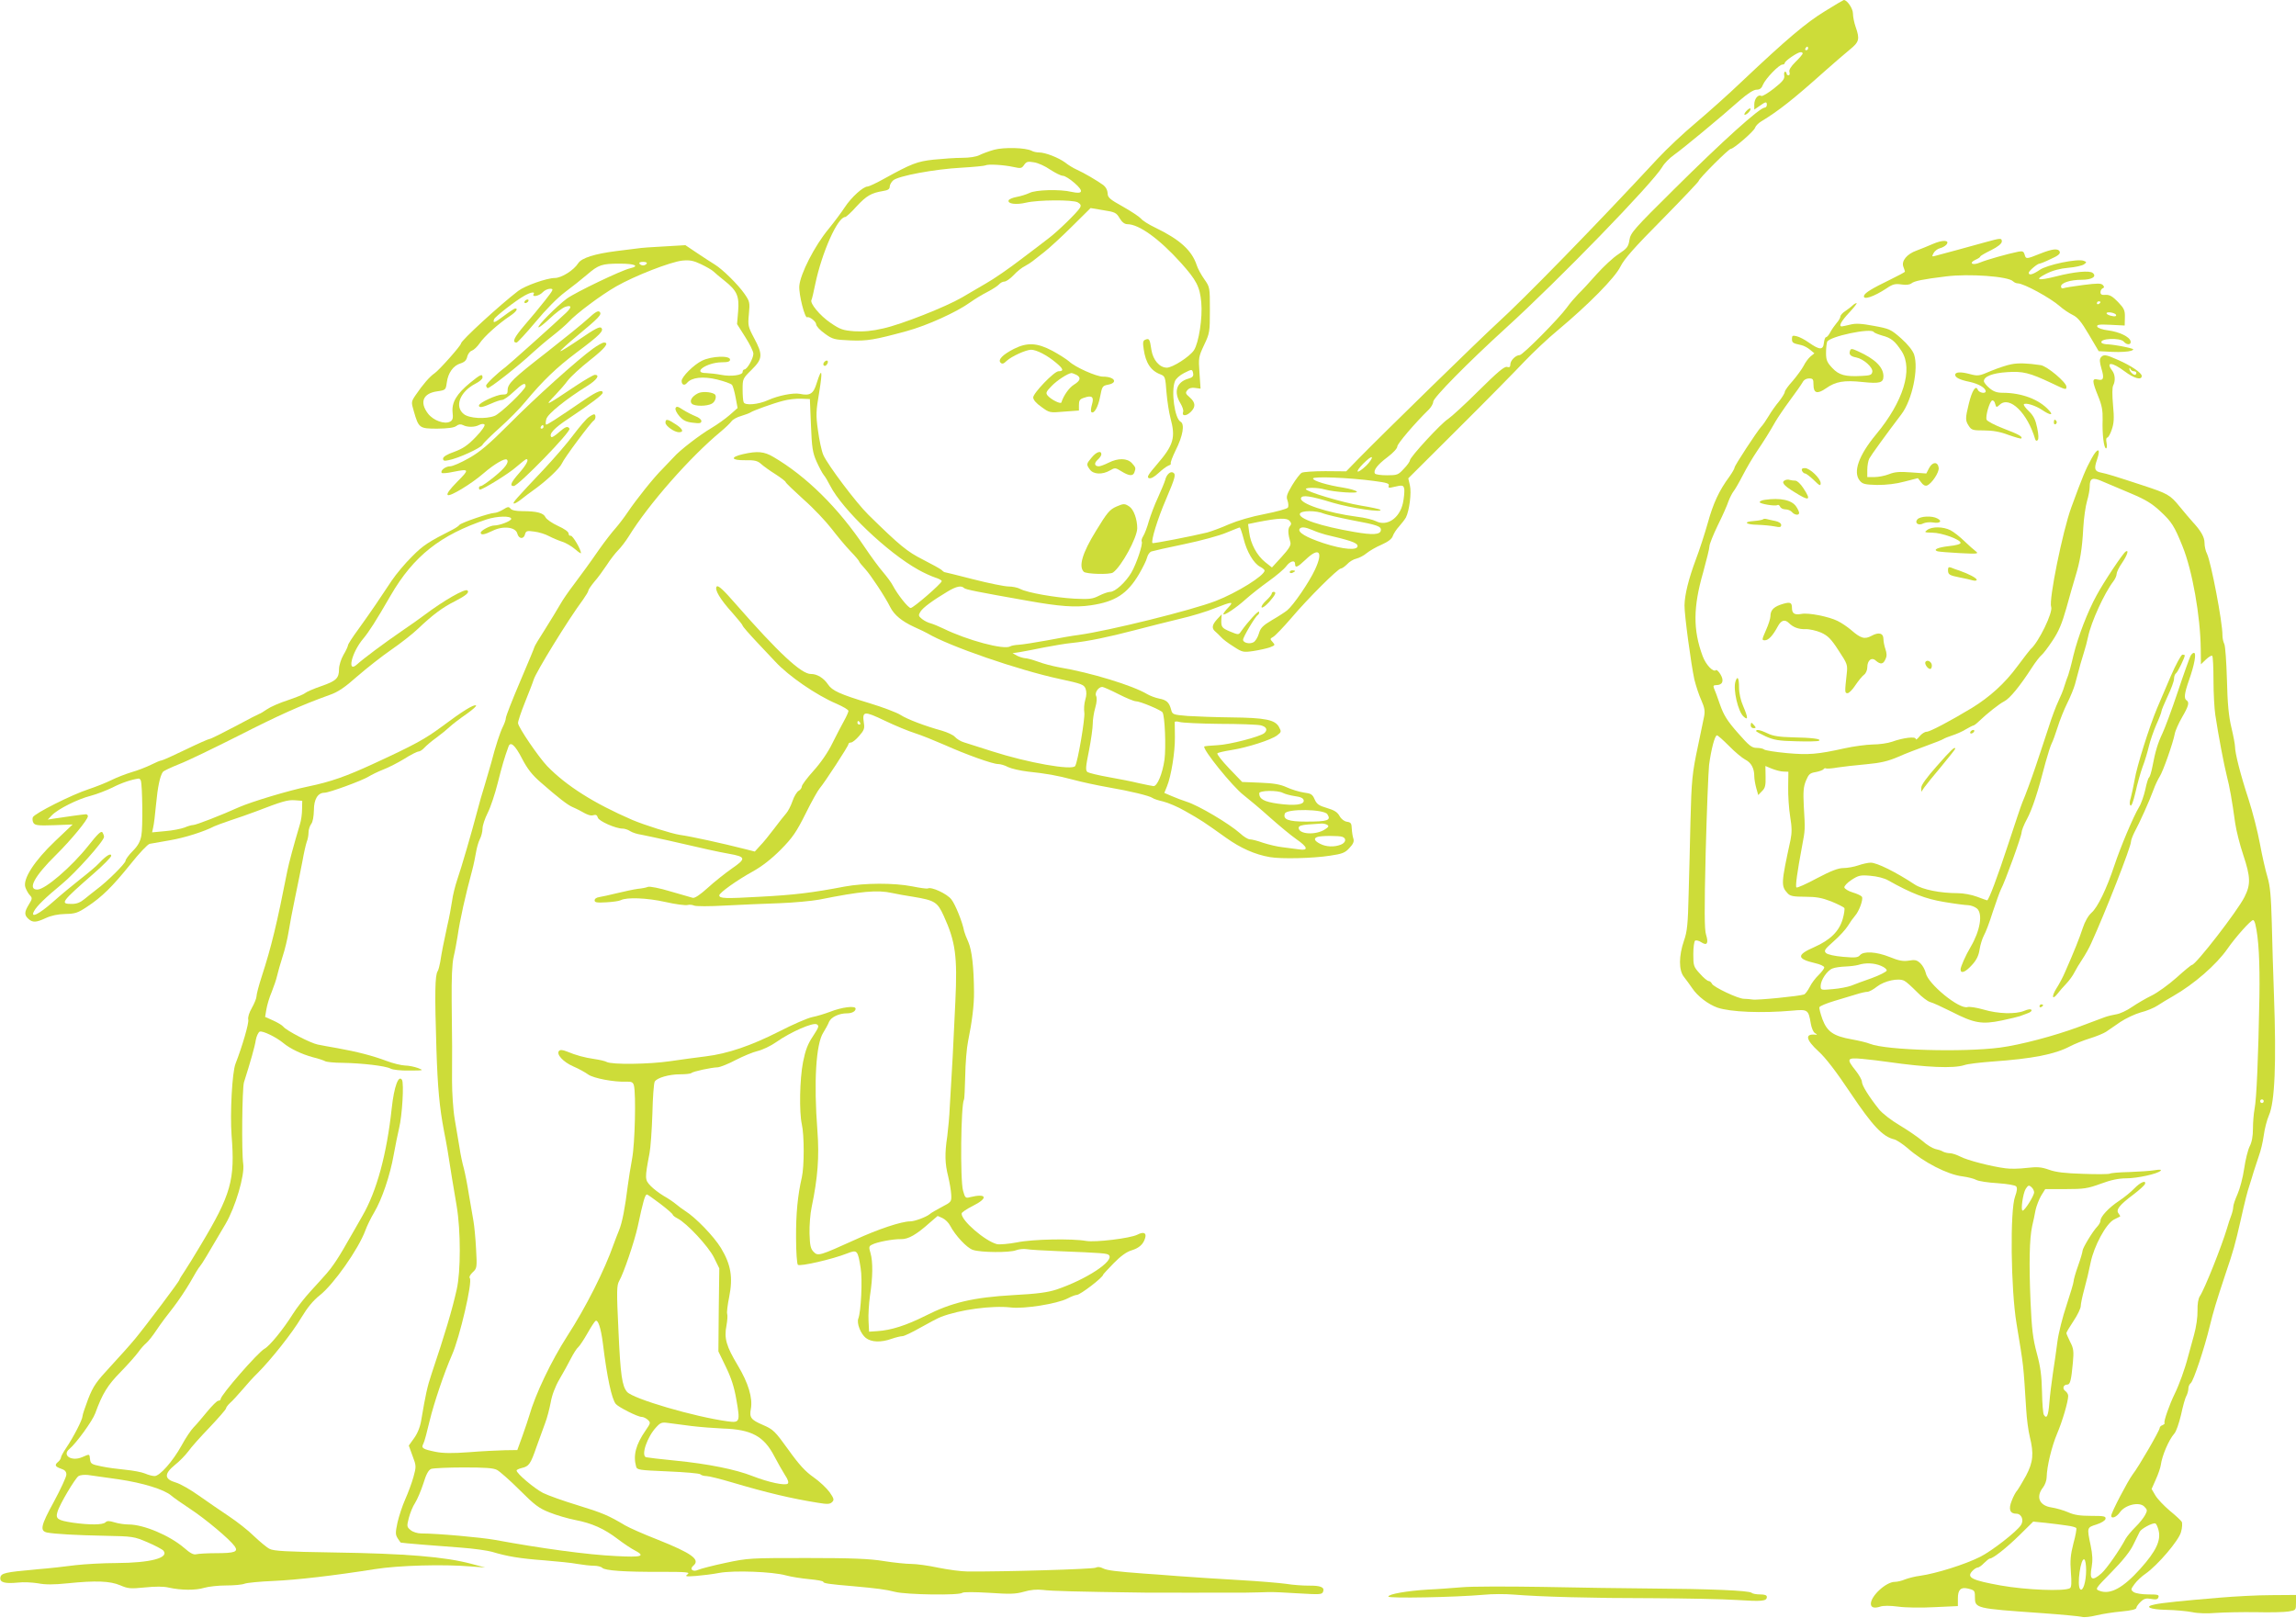 <?xml version="1.0" standalone="no"?>
<!DOCTYPE svg PUBLIC "-//W3C//DTD SVG 20010904//EN"
 "http://www.w3.org/TR/2001/REC-SVG-20010904/DTD/svg10.dtd">
<svg version="1.0" xmlns="http://www.w3.org/2000/svg"
 width="1280pt" height="902pt" viewBox="0 0 1280 902"
 preserveAspectRatio="xMidYMid meet">
<g transform="translate(0,902) scale(0.1,-0.1)"
fill="#cddc39" stroke="none">
<path d="M10173 8957 c-103 -63 -208 -151 -463 -392 -74 -71 -189 -173 -255
-229 -67 -56 -163 -146 -214 -201 -346 -373 -747 -784 -896 -919 -97 -89 -630
-609 -770 -752 l-70 -72 -116 1 c-63 0 -123 -4 -132 -9 -9 -5 -33 -36 -53 -69
-30 -51 -35 -64 -26 -86 5 -15 6 -33 2 -39 -4 -7 -63 -23 -129 -36 -74 -14
-152 -37 -199 -57 -42 -19 -97 -39 -122 -46 -81 -20 -302 -63 -305 -59 -10 10
29 137 75 243 52 123 57 140 40 150 -15 9 -37 -11 -44 -41 -4 -14 -22 -57 -40
-97 -19 -40 -41 -99 -51 -132 -9 -33 -23 -70 -31 -83 -8 -12 -12 -27 -9 -31 8
-14 -29 -124 -58 -174 -32 -54 -90 -107 -118 -107 -11 0 -39 -10 -61 -21 -37
-19 -54 -21 -138 -17 -107 6 -262 33 -302 54 -14 8 -44 14 -66 14 -21 0 -110
18 -196 40 -86 22 -158 40 -161 40 -2 0 -10 6 -17 13 -7 6 -54 32 -103 57 -87
44 -128 77 -304 250 -69 68 -226 277 -251 333 -10 23 -23 85 -30 138 -12 85
-11 107 7 212 20 122 15 143 -14 51 -18 -60 -37 -72 -94 -60 -36 7 -119 -9
-177 -35 -55 -25 -129 -31 -136 -12 -4 8 -6 41 -6 73 0 57 1 60 50 108 62 61
64 84 14 177 -34 64 -35 71 -29 134 6 64 5 70 -24 112 -35 51 -122 137 -166
164 -16 10 -60 38 -97 63 l-67 45 -118 -7 c-65 -3 -131 -8 -148 -11 -16 -2
-70 -9 -120 -15 -118 -15 -192 -38 -211 -67 -25 -40 -94 -83 -131 -83 -44 0
-166 -43 -204 -72 -102 -78 -319 -277 -319 -293 0 -12 -122 -149 -147 -166
-27 -18 -66 -63 -106 -122 -25 -37 -25 -39 -10 -90 27 -94 31 -97 131 -97 59
1 93 5 106 15 13 10 24 11 37 5 24 -13 66 -13 91 1 12 6 24 7 29 2 5 -5 -14
-34 -48 -69 -45 -47 -72 -65 -120 -83 -41 -14 -63 -28 -63 -38 0 -12 7 -14 30
-9 55 10 180 68 190 86 5 10 49 53 96 95 48 43 112 107 142 144 99 119 175
192 287 276 130 97 153 121 137 137 -9 9 -38 -7 -117 -61 -59 -40 -108 -71
-111 -69 -2 3 40 41 94 86 122 101 139 119 125 133 -9 9 -26 -2 -65 -38 -29
-27 -133 -111 -230 -187 -188 -146 -218 -175 -218 -212 0 -20 -5 -24 -29 -24
-32 0 -131 -46 -131 -61 0 -14 20 -11 69 11 24 11 51 20 60 20 9 0 38 20 64
45 49 46 67 55 67 32 0 -19 -141 -154 -173 -166 -50 -19 -141 -14 -171 10 -54
42 -22 125 65 170 22 11 39 26 39 34 0 23 -11 18 -70 -30 -74 -61 -102 -108
-97 -163 4 -34 1 -45 -14 -53 -31 -16 -93 6 -123 45 -48 63 -28 113 51 124 48
7 48 8 54 50 7 53 36 94 77 106 22 7 33 18 37 38 4 15 15 30 26 33 11 4 30 22
43 41 25 38 107 111 169 152 34 23 48 42 29 42 -4 0 -32 -18 -61 -40 -54 -41
-66 -45 -56 -19 7 15 121 104 170 131 34 19 59 23 50 8 -12 -19 32 -10 50 10
10 11 29 20 42 20 21 0 19 -5 -29 -66 -29 -37 -81 -100 -116 -140 -57 -67 -69
-94 -42 -94 5 0 52 51 105 114 57 69 123 136 166 168 39 29 93 72 121 96 65
56 83 62 184 62 83 0 112 -13 57 -26 -47 -10 -305 -134 -353 -169 -55 -41
-166 -152 -158 -160 3 -3 31 19 63 49 31 30 70 59 86 65 36 12 38 -1 6 -32
-74 -70 -315 -285 -339 -304 -46 -34 -108 -93 -108 -103 0 -5 4 -11 8 -14 9
-5 178 128 252 198 25 23 74 65 110 93 36 28 76 63 90 78 43 47 181 150 265
198 103 59 303 137 369 144 41 4 62 0 104 -20 29 -14 61 -32 70 -41 9 -9 37
-32 62 -52 69 -55 82 -85 75 -170 l-6 -71 45 -71 c25 -39 46 -81 46 -94 0 -27
-35 -88 -50 -88 -5 0 -10 -6 -10 -14 0 -18 -64 -27 -120 -16 -25 5 -62 9 -83
10 -81 0 2 59 86 60 35 0 47 4 47 15 0 24 -103 20 -156 -6 -46 -22 -114 -90
-114 -113 0 -22 16 -28 30 -11 26 31 89 38 168 19 40 -10 77 -23 83 -30 5 -6
14 -38 20 -70 l11 -59 -43 -38 c-24 -21 -70 -54 -102 -73 -65 -38 -178 -125
-211 -163 -12 -13 -40 -42 -62 -65 -49 -48 -146 -170 -194 -241 -18 -27 -49
-68 -69 -91 -20 -22 -60 -74 -89 -115 -28 -41 -62 -88 -75 -106 -12 -17 -44
-60 -70 -95 -27 -35 -60 -83 -74 -108 -14 -25 -52 -87 -84 -138 -33 -51 -59
-95 -59 -98 0 -3 -36 -90 -80 -193 -44 -103 -80 -195 -80 -205 0 -9 -8 -31
-17 -49 -15 -30 -40 -105 -65 -202 -6 -22 -22 -76 -35 -120 -14 -44 -33 -111
-43 -150 -29 -111 -88 -314 -111 -380 -11 -33 -25 -87 -29 -120 -5 -33 -16
-94 -26 -135 -20 -91 -32 -152 -40 -205 -4 -22 -10 -44 -14 -50 -15 -22 -17
-122 -7 -435 7 -216 17 -323 42 -455 15 -75 24 -128 45 -265 5 -30 17 -100 26
-155 23 -137 23 -366 0 -465 -25 -113 -66 -250 -140 -470 -24 -71 -34 -119
-57 -255 -6 -39 -20 -75 -40 -103 l-30 -42 21 -58 c21 -55 21 -59 5 -117 -9
-33 -30 -89 -46 -125 -16 -36 -35 -94 -43 -129 -12 -57 -12 -67 1 -88 8 -13
16 -23 17 -24 2 -2 208 -19 336 -28 69 -5 148 -16 175 -24 83 -25 154 -37 290
-47 72 -6 154 -14 184 -20 30 -5 71 -10 91 -10 20 0 41 -5 48 -12 15 -15 123
-23 325 -22 147 0 166 -2 150 -14 -16 -12 -10 -13 47 -9 36 3 94 10 130 17 80
15 298 7 372 -14 29 -8 88 -17 130 -21 43 -4 78 -10 78 -15 0 -8 33 -13 165
-24 132 -12 182 -18 236 -32 64 -16 359 -20 374 -5 6 5 66 5 149 0 117 -8 148
-7 194 6 37 11 71 14 107 10 44 -6 191 -10 570 -15 35 -1 431 0 560 0 50 1
106 2 125 3 19 1 95 -2 167 -7 121 -7 133 -7 139 9 10 25 -13 35 -81 34 -33 0
-89 4 -125 10 -36 5 -153 15 -260 21 -107 6 -260 16 -340 22 -80 6 -165 13
-190 14 -159 12 -208 18 -230 29 -17 9 -31 10 -42 4 -15 -8 -514 -23 -715 -21
-34 0 -107 10 -162 21 -55 12 -123 21 -150 21 -28 0 -97 7 -154 16 -78 13
-179 17 -427 17 -318 0 -328 0 -455 -27 -71 -15 -140 -33 -153 -39 -29 -14
-50 4 -27 23 41 34 -7 69 -200 146 -77 30 -158 66 -180 79 -92 55 -127 70
-264 112 -79 24 -166 55 -194 69 -48 25 -147 108 -147 125 0 4 13 10 29 14 40
9 49 22 82 118 16 45 38 105 48 132 11 28 24 79 31 115 7 41 25 89 49 130 21
36 50 88 64 116 14 27 32 56 41 63 8 7 31 42 51 77 19 34 40 66 45 69 14 9 30
-39 41 -125 23 -189 49 -310 72 -338 15 -18 122 -72 143 -72 10 0 25 -7 35
-16 17 -16 17 -18 -12 -60 -54 -78 -70 -138 -53 -200 5 -20 14 -21 177 -28 95
-4 176 -11 181 -16 6 -6 21 -10 34 -10 13 0 78 -16 145 -36 192 -57 332 -90
477 -113 53 -9 67 -8 79 4 12 12 11 19 -14 55 -16 22 -56 60 -89 83 -46 32
-81 70 -141 154 -75 104 -84 113 -142 138 -67 29 -76 41 -67 90 11 60 -14 144
-73 242 -64 107 -77 151 -63 222 5 28 7 57 4 65 -3 8 2 50 11 94 22 110 10
181 -46 274 -39 64 -141 170 -199 206 -14 9 -36 25 -50 37 -14 12 -45 33 -70
47 -25 15 -58 40 -74 57 -31 33 -32 39 -5 181 6 30 13 129 16 220 2 91 8 171
13 179 11 21 79 41 141 41 31 0 59 3 63 7 9 9 111 31 147 32 14 1 60 19 101
41 41 21 96 44 122 50 26 6 73 28 104 50 81 57 204 110 225 99 15 -9 12 -16
-21 -67 -29 -43 -42 -78 -55 -143 -19 -96 -22 -279 -7 -347 14 -61 14 -237 0
-297 -23 -100 -33 -203 -32 -339 0 -76 5 -143 10 -148 11 -11 193 31 274 63
57 22 60 20 76 -81 11 -64 2 -244 -13 -282 -10 -26 13 -85 42 -108 31 -24 84
-26 143 -5 23 8 51 15 61 15 10 0 55 22 101 48 46 26 97 53 113 59 105 41 286
65 390 53 73 -9 257 20 316 50 21 11 44 20 52 20 19 0 147 98 147 113 0 2 26
30 58 63 39 40 72 64 99 72 43 13 67 34 77 69 9 29 -8 37 -43 19 -38 -20 -234
-44 -286 -35 -79 14 -298 10 -385 -8 -47 -9 -97 -13 -112 -10 -66 17 -200 132
-197 171 0 6 28 25 62 42 88 44 79 72 -15 49 -25 -7 -28 -4 -39 36 -17 60 -12
479 5 508 3 4 5 63 7 131 1 69 8 157 16 195 22 107 34 203 33 275 -1 140 -12
231 -31 276 -11 24 -22 53 -24 62 -9 50 -49 149 -71 177 -23 31 -113 73 -132
61 -4 -2 -43 3 -87 12 -102 20 -266 19 -375 -1 -183 -35 -283 -47 -474 -57
-194 -11 -226 -10 -226 8 0 14 98 84 185 132 54 30 105 70 157 122 66 67 87
97 139 201 33 67 69 131 79 142 26 30 160 235 160 246 0 5 6 9 14 9 8 0 28 16
46 37 27 31 31 41 26 72 -10 67 1 68 116 13 58 -28 134 -59 169 -70 35 -11
109 -41 164 -65 123 -55 269 -107 299 -107 13 0 38 -7 56 -17 19 -9 68 -20
109 -25 104 -11 162 -21 256 -46 44 -12 132 -31 195 -42 122 -21 228 -47 245
-59 6 -5 33 -14 60 -20 28 -7 82 -30 120 -52 97 -55 102 -59 230 -150 81 -58
162 -94 245 -108 62 -11 239 -7 335 8 68 10 84 16 108 43 21 22 27 36 22 52
-4 11 -8 37 -9 56 -1 29 -5 35 -26 38 -15 2 -32 14 -42 32 -12 22 -30 33 -71
45 -44 13 -56 21 -68 48 -12 28 -20 33 -60 38 -26 4 -69 17 -95 29 -37 17 -73
23 -149 26 l-100 4 -73 76 c-40 42 -70 80 -65 84 4 4 40 12 78 18 89 14 223
57 255 82 24 18 24 21 10 47 -22 40 -77 51 -265 53 -88 1 -198 5 -244 8 -82 7
-85 8 -92 35 -11 41 -25 54 -67 62 -20 4 -50 15 -67 25 -80 48 -315 120 -489
149 -38 7 -92 21 -120 32 -28 10 -60 19 -71 19 -11 1 -31 7 -45 14 l-25 14 40
6 c22 4 83 15 135 26 52 10 122 22 155 25 90 9 205 33 350 71 72 19 184 47
250 63 66 15 155 42 198 60 97 38 108 39 74 3 -15 -15 -27 -32 -27 -36 0 -13
72 35 125 83 28 25 85 70 127 100 42 30 86 67 98 83 22 30 50 38 50 13 0 -24
14 -18 59 25 75 72 99 45 52 -56 -33 -71 -120 -198 -155 -227 -11 -9 -49 -34
-84 -54 -52 -31 -65 -44 -74 -76 -6 -21 -20 -43 -30 -48 -22 -12 -58 -3 -58
14 0 15 68 130 82 138 6 4 9 12 7 18 -3 9 -62 -55 -102 -112 -12 -17 -14 -17
-60 2 -47 20 -50 25 -48 71 l2 25 -26 -28 c-29 -32 -31 -51 -9 -69 8 -7 23
-21 32 -31 9 -11 40 -34 69 -52 49 -32 54 -33 110 -25 32 5 73 14 91 20 31 12
32 13 17 30 -16 17 -15 19 3 29 11 6 56 53 100 104 93 110 261 277 277 277 6
0 22 11 35 24 12 14 36 28 51 31 16 4 42 17 57 30 16 13 53 35 84 48 38 17 58
33 63 49 4 12 20 37 35 53 15 17 32 39 38 50 19 38 32 138 22 179 l-9 39 282
281 c155 154 320 322 367 372 47 49 130 128 185 173 171 143 319 293 349 355
21 42 76 105 232 262 112 114 204 211 204 215 0 12 167 179 179 179 16 0 129
98 135 117 3 10 18 26 33 35 99 60 179 123 358 283 50 44 111 97 138 119 52
42 56 58 32 126 -8 23 -15 57 -15 75 0 27 -32 75 -51 75 -2 0 -50 -28 -106
-63z m-93 -207 c0 -5 -5 -10 -11 -10 -5 0 -7 5 -4 10 3 6 8 10 11 10 2 0 4 -4
4 -10z m-30 -28 c0 -4 -18 -26 -40 -47 -27 -27 -38 -45 -34 -57 3 -10 1 -18
-5 -18 -6 0 -11 5 -11 10 0 6 -4 10 -9 10 -4 0 -6 -10 -4 -22 3 -18 -9 -33
-57 -71 -33 -26 -65 -45 -71 -42 -17 11 -39 -16 -39 -47 l0 -29 29 20 c35 25
41 26 41 6 0 -8 -6 -15 -12 -15 -28 0 -234 -186 -505 -455 -224 -222 -243
-243 -249 -283 -6 -38 -13 -47 -61 -79 -30 -19 -84 -70 -121 -111 -37 -42 -83
-92 -103 -111 -19 -20 -49 -54 -64 -76 -45 -62 -246 -265 -263 -265 -22 0 -52
-30 -52 -52 0 -14 -5 -18 -18 -14 -14 5 -53 -28 -157 -131 -76 -76 -154 -147
-172 -159 -38 -23 -213 -213 -213 -231 0 -6 -15 -28 -34 -47 -31 -34 -37 -36
-94 -36 -33 0 -64 4 -67 10 -10 17 14 49 70 91 32 24 55 49 55 60 0 15 98 130
177 207 12 13 23 31 23 42 0 22 192 217 405 411 294 267 816 805 872 898 11
20 41 50 65 67 46 32 260 209 369 306 43 37 75 58 92 58 18 0 28 8 36 29 15
34 89 111 108 111 7 0 13 4 13 9 0 11 71 60 88 60 6 1 12 -3 12 -7z m-6445
-1172 c-3 -5 -12 -10 -20 -10 -8 0 -17 5 -20 10 -4 6 5 10 20 10 15 0 24 -4
20 -10z m916 -900 c5 -125 9 -153 31 -203 14 -31 32 -65 40 -75 8 -9 24 -36
36 -60 68 -133 319 -373 492 -469 30 -17 72 -36 93 -43 20 -6 37 -15 37 -20 0
-13 -158 -150 -173 -150 -14 0 -74 76 -100 126 -8 16 -33 49 -54 74 -22 25
-68 88 -103 140 -146 218 -324 394 -508 502 -52 31 -90 34 -169 16 -74 -17
-68 -35 11 -34 52 1 69 -3 88 -20 13 -12 49 -38 81 -58 31 -20 57 -40 57 -44
0 -4 45 -47 100 -97 56 -49 125 -123 156 -163 30 -39 77 -96 104 -124 28 -29
50 -55 50 -59 0 -3 15 -22 33 -41 31 -34 110 -153 140 -213 22 -44 65 -79 132
-110 33 -15 67 -31 75 -36 119 -71 506 -205 739 -255 121 -26 134 -31 143 -54
6 -17 6 -37 -2 -63 -6 -20 -8 -52 -5 -70 5 -30 -36 -274 -51 -298 -16 -26
-264 18 -463 82 -69 22 -140 45 -157 50 -18 5 -40 19 -50 30 -9 11 -43 26 -73
35 -95 26 -194 64 -231 88 -20 13 -99 43 -175 66 -162 49 -206 69 -229 104
-23 35 -62 59 -95 58 -53 -1 -181 118 -420 391 -66 76 -97 105 -105 97 -15
-15 18 -71 87 -147 31 -35 57 -67 57 -71 0 -5 38 -48 85 -98 46 -49 91 -96 98
-104 74 -80 228 -186 341 -234 36 -16 66 -33 66 -40 0 -6 -11 -31 -25 -56 -14
-25 -43 -81 -65 -125 -23 -48 -65 -109 -105 -153 -36 -40 -65 -79 -65 -87 0
-8 -8 -19 -17 -24 -10 -5 -26 -31 -35 -58 -9 -26 -25 -57 -35 -68 -10 -11 -40
-49 -67 -85 -27 -36 -62 -79 -79 -96 l-29 -32 -51 13 c-130 33 -302 71 -367
80 -46 7 -195 54 -264 83 -215 93 -368 190 -475 300 -48 50 -162 217 -163 240
-1 9 17 62 39 117 22 55 44 111 48 125 13 43 193 336 275 446 16 23 30 45 30
51 0 5 15 27 33 49 19 21 50 64 70 94 19 30 48 67 64 83 15 15 41 49 58 76
110 179 343 444 515 586 25 21 51 46 58 56 7 10 32 24 55 30 23 7 47 16 52 20
15 10 122 49 180 64 28 8 73 13 100 12 l50 -2 6 -145z m3096 -226 c-54 -51
-68 -41 -17 11 25 25 46 41 48 35 2 -6 -12 -27 -31 -46z m45 -86 c69 -9 85
-14 80 -26 -4 -12 1 -14 24 -8 55 13 59 12 63 -14 1 -14 -2 -48 -8 -76 -19
-84 -89 -131 -150 -100 -15 8 -64 20 -107 25 -162 21 -322 74 -311 104 6 19
53 12 177 -26 102 -30 284 -57 265 -39 -3 3 -52 14 -108 23 -103 17 -306 78
-307 92 0 10 68 9 105 -2 54 -15 191 -24 179 -12 -6 7 -39 16 -75 22 -90 14
-169 38 -169 51 0 13 203 5 342 -14z m-281 -182 c19 -7 88 -23 154 -36 146
-27 167 -35 163 -58 -4 -23 -45 -26 -148 -8 -187 32 -314 74 -303 102 7 18 89
19 134 0z m-191 -41 c10 -12 10 -18 0 -30 -11 -14 -10 -41 4 -90 4 -15 -9 -36
-49 -80 l-54 -59 -38 30 c-46 37 -81 102 -89 166 l-6 46 53 11 c119 23 163 25
179 6z m-257 -99 c18 -73 56 -137 92 -156 14 -7 25 -17 25 -21 0 -28 -154
-124 -273 -170 -135 -52 -591 -165 -762 -189 -33 -4 -114 -18 -180 -31 -66
-12 -136 -23 -156 -24 -20 -1 -41 -5 -47 -9 -34 -21 -239 34 -372 99 -25 12
-56 25 -70 29 -14 3 -36 14 -49 24 -21 17 -22 21 -10 41 14 23 67 62 152 113
49 29 76 35 92 19 9 -8 67 -20 356 -71 174 -31 263 -38 350 -25 137 20 204 64
269 174 21 36 42 78 45 93 4 15 14 29 23 33 9 3 91 22 184 41 92 19 198 48
235 64 37 15 71 29 74 29 3 1 13 -28 22 -63z m385 48 c20 -9 53 -20 72 -25
134 -31 175 -45 178 -61 6 -29 -78 -23 -191 14 -96 32 -143 60 -132 79 9 13
31 11 73 -7z m-1083 -914 c43 -22 87 -40 97 -40 24 0 141 -49 149 -62 13 -20
20 -194 11 -263 -11 -79 -41 -151 -62 -148 -8 1 -44 8 -80 16 -36 9 -112 24
-169 34 -57 10 -110 23 -118 28 -12 9 -11 27 8 120 12 61 21 128 21 150 0 22
6 62 14 89 9 31 10 54 5 65 -10 17 12 51 34 51 6 0 47 -18 90 -40z m-1440
-160 c3 -5 1 -10 -4 -10 -6 0 -11 5 -11 10 0 6 2 10 4 10 3 0 8 -4 11 -10z
m2005 -6 c107 0 210 -4 228 -8 33 -8 41 -26 20 -44 -25 -20 -194 -64 -261 -67
-38 -2 -70 -5 -73 -7 -13 -13 158 -225 220 -272 28 -22 94 -77 146 -124 52
-46 118 -101 147 -121 64 -44 69 -65 16 -57 -21 3 -62 8 -92 12 -30 3 -79 15
-110 25 -30 11 -62 19 -73 19 -10 0 -35 15 -55 34 -61 54 -231 155 -298 176
-22 7 -59 21 -82 31 l-42 18 15 37 c23 56 45 190 44 274 -1 41 -1 79 -1 84 1
4 13 5 29 0 15 -4 115 -9 222 -10z m-3890 -193 c30 -58 57 -92 103 -132 97
-85 151 -127 177 -138 14 -6 32 -15 40 -19 47 -27 63 -32 79 -27 13 4 20 0 24
-14 5 -19 99 -61 138 -61 11 0 30 -6 42 -14 12 -8 40 -17 62 -20 22 -4 90 -19
150 -32 212 -49 271 -62 337 -74 97 -17 99 -27 19 -82 -37 -26 -98 -74 -135
-108 -43 -39 -73 -59 -84 -56 -9 3 -66 19 -125 36 -59 18 -115 29 -125 25 -9
-4 -35 -9 -57 -11 -22 -3 -74 -14 -115 -24 -41 -10 -86 -20 -100 -22 -14 -2
-25 -9 -25 -18 0 -12 12 -14 65 -11 36 2 72 7 81 12 33 17 145 13 248 -10 56
-13 112 -20 124 -17 11 3 27 1 36 -3 9 -5 87 -5 174 0 87 5 223 10 302 13 79
3 178 12 222 20 234 47 325 55 406 37 23 -5 76 -15 117 -21 121 -20 136 -29
171 -106 66 -145 77 -225 65 -479 -14 -295 -18 -375 -22 -430 -2 -33 -6 -103
-9 -155 -2 -52 -9 -126 -14 -165 -15 -98 -13 -154 5 -224 8 -34 16 -80 17
-102 2 -39 1 -41 -53 -69 -30 -16 -60 -33 -66 -39 -20 -17 -85 -41 -110 -41
-48 0 -178 -43 -306 -102 -199 -90 -208 -93 -232 -68 -17 17 -21 35 -23 103
-1 45 4 111 12 147 34 163 43 280 32 425 -21 273 -8 485 33 548 11 18 26 44
32 60 12 26 55 47 100 47 27 0 48 11 48 26 0 18 -76 9 -144 -18 -27 -10 -71
-24 -98 -29 -28 -6 -110 -42 -184 -80 -158 -80 -287 -124 -410 -139 -49 -6
-138 -18 -199 -27 -116 -17 -324 -20 -353 -4 -9 5 -39 12 -67 16 -56 8 -104
21 -154 42 -23 9 -37 11 -44 4 -18 -18 22 -62 79 -87 31 -13 68 -34 83 -45 29
-21 144 -43 212 -40 30 1 38 -3 43 -21 12 -48 6 -323 -10 -408 -9 -47 -19
-114 -24 -150 -16 -128 -31 -206 -49 -250 -10 -25 -23 -58 -29 -75 -51 -146
-155 -353 -260 -515 -88 -137 -177 -322 -212 -445 -5 -16 -21 -66 -37 -110
l-29 -80 -70 -1 c-38 -1 -127 -5 -199 -11 -94 -7 -146 -6 -186 2 -73 15 -82
21 -69 45 6 10 21 68 35 127 24 100 82 271 125 369 43 97 116 410 99 428 -5 5
2 19 16 32 24 22 25 26 19 131 -3 59 -10 131 -15 158 -5 28 -16 93 -25 145 -8
52 -21 118 -28 145 -8 28 -19 79 -24 115 -6 36 -18 108 -27 160 -9 52 -15 149
-15 215 1 150 1 213 -2 445 -1 124 2 205 11 245 8 33 17 85 22 115 13 91 43
226 82 370 8 30 17 75 21 99 4 24 13 56 21 72 8 15 15 42 15 59 0 17 13 56 29
88 16 31 41 107 56 167 24 95 37 140 60 203 11 30 37 7 75 -67z m4242 -192
c11 -6 41 -14 67 -18 31 -4 47 -11 49 -23 5 -25 -49 -32 -144 -19 -78 11 -104
26 -104 58 0 16 102 18 132 2z m248 -119 c22 -34 3 -41 -119 -41 -99 0 -130
12 -118 45 11 28 219 25 237 -4z m-1 -59 c11 -7 8 -12 -12 -25 -51 -34 -147
-28 -147 8 0 11 15 16 53 19 28 2 61 4 72 5 11 1 26 -2 34 -7z m85 -67 c24 -9
19 -33 -10 -44 -37 -14 -81 -12 -114 5 -32 16 -38 30 -17 38 18 8 123 8 141 1z
m-3803 -2046 c38 -29 69 -56 69 -60 0 -4 12 -14 28 -22 52 -27 171 -155 202
-217 l30 -61 -3 -231 -2 -232 41 -85 c30 -61 47 -113 59 -183 22 -125 20 -131
-48 -122 -185 25 -526 125 -561 164 -28 33 -37 93 -48 338 -11 227 -10 256 4
281 25 43 85 220 103 302 31 145 41 180 52 180 3 0 37 -24 74 -52z m1574 -80
c15 -7 34 -26 42 -42 28 -54 94 -125 127 -135 44 -15 205 -16 240 -2 16 6 43
9 60 6 17 -3 96 -8 176 -11 249 -10 272 -12 282 -22 32 -32 -126 -136 -292
-192 -49 -16 -107 -24 -240 -31 -225 -13 -344 -41 -490 -115 -108 -54 -191
-81 -270 -86 l-45 -3 -3 60 c-2 33 2 96 8 140 16 102 17 190 3 238 -10 33 -9
39 8 47 27 15 118 32 162 31 41 -1 86 25 162 93 22 19 41 35 42 36 1 0 14 -5
28 -12z m-1400 -1159 c50 -6 128 -12 175 -14 160 -5 229 -43 287 -155 19 -36
45 -82 59 -104 17 -25 22 -42 16 -48 -13 -13 -108 7 -197 42 -94 37 -247 68
-429 86 -83 8 -157 17 -165 19 -28 11 7 114 58 168 23 25 31 28 66 23 22 -3
81 -11 130 -17z m-1084 -245 c15 -8 72 -58 126 -112 84 -84 108 -102 167 -125
37 -15 102 -34 143 -42 93 -18 161 -48 238 -107 33 -25 75 -53 93 -62 63 -33
41 -40 -105 -32 -156 7 -419 43 -673 90 -77 14 -322 36 -411 36 -21 0 -47 8
-59 18 -22 18 -23 21 -11 68 7 27 22 65 35 84 12 19 33 68 46 108 16 53 29 76
44 82 12 4 93 8 181 8 118 0 166 -3 186 -14z"/>
<path d="M9735 8400 c-10 -11 -13 -20 -8 -20 13 0 38 29 31 35 -3 3 -13 -4
-23 -15z"/>
<path d="M5542 8185 c-29 -8 -66 -22 -82 -30 -17 -9 -56 -15 -97 -15 -37 0
-108 -5 -157 -10 -93 -10 -124 -22 -278 -107 -43 -24 -84 -43 -91 -43 -25 0
-91 -60 -127 -115 -19 -29 -60 -84 -91 -122 -78 -94 -158 -251 -163 -318 -3
-48 31 -181 44 -174 12 6 50 -24 50 -39 0 -10 21 -33 48 -52 44 -32 53 -34
142 -38 94 -4 135 3 315 52 114 31 279 106 355 161 25 18 68 44 96 58 27 14
56 33 63 41 8 9 21 16 30 16 10 0 33 16 52 36 18 20 47 43 64 51 16 9 35 21
42 27 7 6 37 29 65 51 28 22 98 86 155 143 l103 102 71 -12 c65 -10 73 -14 91
-45 13 -22 28 -33 43 -33 65 0 178 -82 298 -215 87 -97 106 -133 114 -221 8
-85 -14 -226 -41 -267 -24 -36 -119 -97 -151 -97 -40 0 -77 42 -86 99 -9 61
-12 66 -34 57 -13 -5 -15 -15 -9 -53 11 -77 40 -121 95 -141 24 -10 26 -15 32
-99 4 -48 14 -113 22 -143 30 -110 18 -151 -74 -258 -50 -58 -59 -73 -46 -78
11 -4 29 6 53 28 20 19 46 38 56 42 10 3 16 9 13 12 -3 4 9 36 27 73 41 81 52
147 27 160 -32 18 -53 168 -31 225 5 14 27 34 51 46 45 23 46 23 51 -4 2 -14
-5 -21 -26 -27 -66 -18 -85 -73 -45 -138 11 -18 18 -40 15 -47 -9 -24 15 -26
40 -3 31 29 30 54 -3 83 -24 21 -26 26 -13 41 9 11 24 15 43 12 l30 -4 -6 88
c-6 84 -5 90 26 156 31 65 32 73 32 195 0 125 0 127 -31 171 -17 24 -37 60
-43 80 -27 81 -94 142 -231 208 -36 17 -72 40 -80 51 -9 10 -54 40 -100 66
-74 41 -85 51 -85 75 -1 17 -10 34 -24 45 -33 24 -109 69 -148 86 -18 8 -48
26 -65 40 -37 27 -110 56 -146 56 -13 0 -31 4 -40 9 -34 18 -155 21 -210 6z
m313 -111 c28 -18 59 -34 70 -34 11 0 40 -18 65 -40 53 -46 48 -64 -15 -50
-66 16 -202 12 -236 -6 -17 -8 -49 -18 -71 -22 -23 -4 -43 -13 -45 -19 -7 -20
43 -26 97 -13 68 16 259 17 288 2 17 -10 20 -17 13 -30 -12 -23 -126 -134
-173 -169 -20 -16 -90 -69 -155 -118 -65 -50 -153 -111 -196 -135 -43 -25
-103 -60 -135 -79 -89 -52 -337 -150 -437 -172 -64 -15 -111 -19 -162 -16 -64
5 -79 10 -133 47 -59 40 -117 110 -106 128 3 5 12 44 21 88 37 177 125 374
167 374 5 0 34 26 63 59 56 60 82 75 148 86 27 4 37 11 37 24 0 10 9 26 19 35
27 25 231 63 381 71 69 4 129 10 134 13 14 8 102 3 156 -9 41 -9 46 -8 59 11
13 19 21 21 55 15 23 -3 64 -22 91 -41z"/>
<path d="M11070 7670 c-36 -10 -108 -30 -160 -44 -52 -14 -106 -29 -119 -32
-21 -6 -22 -5 -12 14 6 12 23 25 36 28 13 3 29 12 36 20 21 26 -20 28 -75 4
-28 -12 -69 -29 -91 -37 -54 -19 -86 -58 -74 -90 5 -13 9 -26 9 -28 0 -2 -37
-22 -82 -44 -103 -50 -140 -73 -146 -89 -9 -28 54 -7 125 40 35 24 49 27 83
22 26 -4 45 -2 56 6 15 13 63 23 194 39 128 16 345 0 372 -27 7 -7 19 -12 27
-12 33 0 182 -81 235 -128 19 -17 51 -38 71 -48 27 -13 48 -37 90 -109 l55
-93 77 -4 c43 -2 89 1 103 6 22 8 19 10 -35 22 -33 7 -74 13 -92 14 -17 0 -34
4 -37 9 -15 24 104 30 124 6 17 -20 42 -19 38 2 -5 25 -63 53 -126 61 -33 4
-57 13 -60 21 -4 11 11 13 74 10 l79 -4 1 45 c1 40 -4 50 -38 86 -31 32 -47
41 -69 40 -22 -2 -29 2 -29 15 0 10 6 19 13 22 9 4 9 7 0 18 -10 10 -30 10
-109 0 -54 -7 -103 -15 -111 -18 -7 -3 -13 1 -13 10 0 20 52 37 115 37 57 0
86 18 62 38 -17 15 -103 7 -204 -19 -103 -26 -124 -20 -55 15 36 18 77 29 123
33 38 3 77 12 87 19 16 12 16 13 -2 20 -34 13 -204 -22 -245 -51 -38 -26 -61
-32 -61 -16 0 10 48 51 60 51 4 0 33 11 63 26 39 17 54 29 50 40 -8 21 -41 17
-111 -11 -75 -30 -78 -31 -85 -4 -5 17 -11 20 -34 16 -60 -12 -180 -46 -215
-61 -42 -18 -65 -3 -24 16 14 6 26 14 26 18 0 3 27 19 60 35 38 19 59 36 60
48 0 21 -6 20 -90 -3z m640 -334 c0 -3 -4 -8 -10 -11 -5 -3 -10 -1 -10 4 0 6
5 11 10 11 6 0 10 -2 10 -4z m87 -72 c2 -7 -6 -10 -22 -6 -35 6 -44 24 -9 20
15 -2 29 -8 31 -14z"/>
<path d="M2925 7340 c-3 -5 -2 -10 4 -10 5 0 13 5 16 10 3 6 2 10 -4 10 -5 0
-13 -4 -16 -10z"/>
<path d="M10328 7317 c-7 -7 -25 -21 -40 -31 -16 -10 -28 -24 -28 -31 0 -6 -9
-23 -21 -36 -11 -13 -27 -36 -35 -51 -8 -16 -19 -28 -24 -28 -5 0 -10 -15 -12
-32 -4 -41 -24 -40 -84 2 -22 16 -53 32 -67 35 -23 6 -27 4 -27 -14 0 -22 4
-25 51 -35 15 -3 37 -15 50 -26 l24 -20 -21 -17 c-12 -10 -30 -34 -39 -53 -10
-19 -38 -57 -61 -84 -24 -26 -44 -54 -44 -61 0 -7 -15 -31 -32 -53 -18 -21
-44 -58 -58 -82 -14 -23 -32 -50 -42 -60 -24 -27 -148 -216 -148 -227 0 -6
-13 -28 -29 -51 -57 -77 -90 -148 -120 -257 -17 -60 -47 -153 -67 -205 -40
-107 -62 -196 -63 -255 -1 -52 37 -332 55 -414 9 -36 26 -88 39 -116 18 -41
21 -59 15 -91 -4 -21 -19 -93 -33 -159 -33 -155 -37 -191 -43 -430 -2 -110 -7
-290 -10 -400 -4 -169 -8 -209 -26 -260 -29 -84 -30 -165 0 -202 12 -15 33
-44 46 -63 30 -45 88 -89 140 -108 73 -25 248 -32 418 -17 86 8 90 6 103 -72
4 -24 14 -48 23 -53 14 -8 14 -10 2 -9 -59 6 -53 -28 18 -93 39 -35 99 -113
179 -233 123 -183 179 -243 244 -258 14 -4 47 -26 74 -49 88 -78 222 -147 305
-157 30 -4 66 -13 78 -20 13 -7 66 -15 118 -18 55 -4 98 -11 104 -18 7 -8 5
-26 -6 -56 -29 -77 -24 -517 8 -709 41 -250 37 -214 54 -480 3 -52 12 -120 20
-151 23 -94 19 -141 -21 -217 -20 -36 -42 -73 -49 -82 -8 -8 -22 -34 -31 -58
-19 -47 -10 -72 26 -72 29 0 44 -37 25 -64 -23 -36 -162 -144 -226 -176 -85
-43 -245 -93 -335 -106 -27 -3 -65 -13 -84 -20 -18 -8 -44 -14 -58 -14 -48 0
-133 -78 -133 -122 0 -21 18 -27 52 -16 16 6 55 6 100 0 40 -6 132 -7 203 -3
l130 6 0 43 c0 48 16 64 55 55 38 -9 40 -12 40 -46 0 -65 0 -65 370 -91 113
-8 215 -18 226 -21 12 -4 48 0 80 8 33 8 96 18 142 22 53 5 82 12 82 20 0 6
11 22 24 34 19 18 31 21 58 16 27 -5 37 -3 41 9 5 14 -3 16 -56 16 -37 0 -71
6 -82 13 -17 13 -17 15 5 45 13 18 41 44 62 58 67 47 185 185 197 232 7 24 8
49 4 57 -5 8 -35 36 -67 62 -32 27 -68 65 -80 85 l-21 36 24 54 c13 29 25 64
27 78 7 54 45 142 75 176 11 11 27 59 38 105 10 47 23 95 30 106 6 12 11 30
11 41 0 11 6 25 14 31 15 13 76 195 105 316 22 89 34 129 89 295 43 126 53
163 82 290 25 111 39 168 52 205 5 17 16 50 23 75 8 25 21 64 29 88 9 24 21
73 26 110 5 38 18 88 29 113 33 74 42 290 28 674 -4 116 -10 296 -12 400 -4
148 -9 204 -24 255 -11 36 -30 119 -42 185 -12 66 -41 179 -64 250 -45 137
-75 256 -75 292 0 12 -9 60 -20 106 -15 62 -22 133 -25 267 -3 99 -9 190 -15
200 -5 10 -10 31 -10 47 1 72 -64 410 -86 455 -8 15 -14 42 -14 61 0 32 -19
66 -67 118 -12 13 -45 52 -72 85 -53 65 -66 72 -206 118 -149 49 -200 65 -232
71 -36 7 -40 21 -22 73 22 64 4 69 -30 7 -33 -60 -50 -100 -114 -275 -48 -132
-126 -516 -112 -553 12 -30 -70 -199 -115 -237 -3 -3 -37 -46 -74 -96 -69 -94
-153 -170 -254 -232 -121 -73 -233 -132 -251 -132 -11 0 -29 -12 -40 -26 -12
-15 -21 -21 -21 -14 0 15 -69 7 -133 -16 -23 -8 -71 -15 -107 -15 -36 -1 -105
-10 -155 -21 -153 -34 -202 -38 -324 -27 -64 6 -120 15 -126 20 -5 5 -24 9
-41 9 -28 0 -42 11 -106 84 -59 67 -78 98 -99 157 -14 41 -29 82 -34 92 -5 13
-2 17 13 17 35 0 45 24 24 59 -10 17 -22 28 -25 25 -15 -15 -57 29 -75 78 -54
146 -53 273 3 467 19 69 35 134 35 145 0 12 21 64 46 116 26 52 53 113 60 135
8 21 21 46 28 55 7 8 31 49 52 90 21 41 57 102 79 134 42 62 71 109 104 167
11 19 46 71 79 116 33 44 65 90 71 101 7 14 21 22 36 22 22 0 25 -4 25 -35 0
-48 21 -54 70 -20 54 38 100 46 204 35 96 -10 116 -4 116 32 0 51 -47 97 -143
140 -32 15 -39 15 -43 3 -8 -21 2 -32 34 -38 41 -8 94 -55 90 -80 -3 -17 -11
-21 -58 -23 -93 -5 -127 4 -165 44 -29 31 -35 44 -35 84 0 25 3 53 6 62 12 30
245 79 260 55 3 -5 24 -13 47 -20 50 -13 71 -30 109 -88 64 -101 9 -280 -143
-463 -97 -117 -130 -210 -91 -258 16 -19 28 -22 97 -24 52 0 106 6 153 19 l74
19 18 -23 c10 -15 23 -22 33 -18 26 10 69 74 65 99 -5 35 -34 34 -53 -1 l-16
-31 -83 6 c-66 5 -93 3 -125 -10 -23 -9 -59 -16 -81 -16 l-40 0 0 41 c0 22 5
50 11 62 10 19 91 131 179 247 60 79 97 253 71 333 -8 23 -34 56 -72 90 -58
51 -65 54 -152 70 -69 13 -102 15 -132 7 -22 -5 -43 -10 -47 -10 -20 0 -3 30
42 78 27 29 45 52 40 52 -4 0 -15 -6 -22 -13z m1551 -1048 c83 -35 118 -56
167 -102 60 -56 76 -80 121 -192 55 -135 100 -390 102 -574 l1 -85 28 27 c16
15 31 24 35 20 4 -3 7 -65 7 -137 0 -72 5 -158 10 -191 18 -120 49 -281 64
-340 16 -62 29 -134 47 -265 6 -41 26 -121 45 -177 41 -123 42 -165 7 -234
-38 -77 -272 -379 -293 -379 -4 0 -43 -32 -86 -71 -44 -39 -106 -84 -139 -100
-33 -16 -82 -45 -110 -64 -27 -19 -66 -37 -85 -40 -19 -3 -48 -10 -65 -16 -16
-6 -84 -31 -150 -56 -133 -49 -321 -99 -435 -114 -206 -27 -635 -15 -725 21
-16 7 -63 18 -102 25 -102 18 -137 43 -163 112 -11 31 -19 61 -17 67 3 7 40
22 83 35 44 13 99 30 123 37 25 8 52 14 61 14 10 0 34 13 54 29 41 32 121 50
153 32 11 -5 41 -33 69 -61 27 -28 60 -53 74 -57 14 -3 68 -28 120 -54 125
-64 168 -72 279 -49 47 10 93 21 101 24 8 3 28 10 43 16 16 5 26 14 22 19 -3
6 -19 4 -40 -5 -49 -20 -146 -17 -227 7 -38 11 -78 17 -89 14 -45 -15 -222
130 -233 190 -4 17 -17 42 -30 54 -19 18 -30 21 -64 15 -32 -5 -56 -1 -107 20
-75 30 -146 34 -166 10 -11 -13 -26 -15 -93 -9 -49 4 -87 13 -96 21 -13 13 -8
21 42 65 31 27 67 66 80 87 12 20 30 45 39 55 23 25 48 93 39 107 -4 6 -27 17
-51 24 -24 7 -45 20 -47 28 -1 8 17 27 40 42 39 25 49 28 105 23 37 -3 78 -13
100 -26 130 -73 208 -103 311 -120 59 -10 120 -18 135 -18 16 -1 37 -9 49 -19
33 -30 17 -124 -36 -214 -28 -47 -56 -111 -56 -125 0 -26 27 -16 63 24 26 28
38 53 43 87 4 26 15 61 24 78 10 17 32 75 49 130 18 54 38 110 45 125 25 47
116 299 116 319 0 10 13 44 30 75 30 56 61 150 104 317 13 47 28 94 34 105 6
11 21 52 33 90 12 39 36 99 54 135 18 36 37 83 43 105 29 111 36 133 49 175 8
25 19 65 24 90 17 82 90 242 141 309 10 13 18 31 18 41 0 9 13 37 30 61 29 43
40 76 21 64 -15 -8 -124 -172 -163 -245 -50 -91 -103 -229 -129 -335 -11 -49
-25 -99 -29 -110 -5 -11 -14 -38 -21 -60 -6 -22 -22 -60 -34 -85 -12 -25 -37
-90 -54 -145 -18 -55 -37 -113 -43 -130 -5 -16 -19 -57 -30 -90 -24 -71 -56
-158 -74 -200 -7 -16 -42 -122 -79 -234 -59 -180 -108 -311 -117 -311 -2 0
-27 9 -56 20 -29 11 -76 20 -108 20 -98 0 -196 20 -239 48 -106 70 -211 122
-246 122 -15 0 -46 -7 -69 -15 -23 -8 -61 -15 -83 -15 -29 0 -68 -15 -148 -57
-59 -32 -111 -55 -114 -51 -7 6 5 89 31 228 18 96 18 90 10 225 -4 81 -2 108
12 142 15 36 22 43 54 48 21 4 40 11 44 16 3 5 9 7 13 5 4 -3 34 -1 67 5 32 5
105 13 161 18 77 7 119 17 175 41 40 18 111 45 158 62 47 17 90 34 95 38 6 4
28 13 50 20 22 7 56 22 75 34 19 11 38 21 42 21 3 0 17 10 30 23 46 44 114 98
142 112 30 15 86 83 152 185 21 33 46 65 55 72 8 6 36 42 61 80 35 52 53 95
78 183 17 63 40 142 50 175 26 84 38 154 44 271 3 55 13 123 21 150 8 27 15
63 15 80 0 49 15 55 73 29 29 -12 99 -42 156 -66z m-2240 -1408 c32 -33 73
-67 90 -76 34 -17 51 -49 51 -93 0 -15 5 -44 11 -66 l11 -39 21 22 c18 17 21
32 20 81 l-1 59 36 -15 c21 -8 49 -16 65 -16 l27 -1 -1 -86 c-1 -47 4 -121 11
-164 10 -60 10 -90 2 -130 -53 -245 -54 -257 -15 -299 13 -14 32 -18 96 -18
63 0 94 -6 146 -26 36 -15 69 -31 73 -37 3 -5 -1 -33 -9 -61 -20 -69 -69 -117
-159 -157 -99 -43 -98 -65 4 -89 28 -6 52 -17 52 -24 0 -7 -14 -25 -31 -42
-17 -16 -40 -46 -50 -67 -11 -21 -25 -40 -32 -42 -25 -9 -263 -33 -287 -28
-14 2 -35 4 -47 4 -31 -1 -172 66 -179 84 -4 8 -12 15 -18 15 -7 0 -29 18 -49
41 -35 38 -37 44 -37 109 0 38 5 72 10 75 6 4 22 0 35 -9 32 -21 41 -5 26 43
-9 27 -10 135 -2 456 6 231 15 452 19 490 12 89 32 165 44 165 5 0 35 -27 67
-59z m2934 -993 c19 -78 26 -210 23 -408 -6 -337 -16 -569 -27 -623 -5 -26 -9
-76 -9 -110 0 -41 -6 -75 -18 -98 -10 -20 -24 -76 -31 -125 -7 -49 -24 -113
-37 -142 -13 -29 -24 -61 -24 -72 0 -10 -5 -31 -11 -47 -6 -15 -17 -48 -24
-73 -29 -97 -124 -337 -151 -377 -9 -14 -14 -44 -13 -80 1 -34 -7 -92 -20
-138 -12 -44 -27 -98 -33 -120 -17 -67 -50 -157 -74 -206 -30 -61 -63 -156
-57 -163 3 -3 -2 -8 -11 -12 -9 -3 -16 -10 -16 -16 0 -14 -118 -218 -150 -258
-27 -36 -120 -213 -120 -231 0 -20 30 -8 49 20 30 41 107 59 135 31 18 -18 18
-22 5 -47 -8 -15 -32 -46 -55 -68 -22 -22 -46 -51 -54 -65 -32 -61 -106 -167
-134 -192 -53 -47 -69 -37 -55 36 6 35 5 68 -6 120 -21 100 -21 99 33 116 28
9 48 22 50 31 3 15 -8 17 -80 17 -62 0 -95 5 -128 20 -25 11 -67 23 -93 27
-68 10 -89 59 -47 112 11 14 20 40 20 57 1 59 28 171 58 242 30 70 62 180 62
211 0 9 -7 21 -17 28 -17 13 -10 35 12 35 16 0 22 24 31 121 6 65 4 81 -15
117 -11 23 -21 45 -21 49 0 5 18 35 40 68 22 33 40 70 40 83 0 12 9 55 20 95
11 39 27 106 35 147 19 93 86 217 130 240 17 8 32 16 34 17 2 2 -2 9 -8 17
-17 20 4 47 83 106 33 25 61 51 64 58 8 24 -25 11 -59 -24 -18 -19 -57 -51
-86 -70 -56 -37 -103 -87 -103 -110 0 -8 -8 -22 -17 -32 -25 -25 -83 -121 -83
-136 0 -7 -11 -45 -25 -84 -14 -39 -25 -78 -25 -87 0 -8 -18 -68 -39 -132 -22
-65 -45 -156 -51 -203 -6 -47 -17 -125 -25 -175 -7 -49 -17 -125 -20 -167 -6
-74 -15 -92 -31 -66 -4 6 -9 64 -10 127 -2 89 -8 139 -29 216 -22 82 -28 133
-35 288 -9 214 -6 351 9 420 6 26 15 66 19 90 5 23 19 59 31 80 l23 37 114 0
c101 0 122 3 196 30 56 21 100 30 141 30 62 0 175 25 192 42 7 7 -4 8 -35 3
-25 -4 -88 -8 -141 -10 -53 -1 -101 -5 -107 -9 -5 -3 -72 -4 -148 -1 -101 3
-153 9 -191 23 -43 15 -64 17 -125 10 -40 -5 -93 -6 -118 -2 -79 10 -214 45
-251 65 -20 10 -46 19 -58 19 -12 0 -29 4 -39 9 -9 6 -29 12 -44 15 -15 4 -47
23 -71 45 -25 21 -82 60 -127 87 -46 27 -96 66 -114 88 -56 70 -96 134 -96
154 0 11 -16 39 -35 63 -53 66 -49 73 38 65 39 -4 104 -11 142 -17 217 -31
365 -37 425 -18 19 7 89 15 155 20 226 16 350 40 435 85 25 13 74 33 110 44
36 11 77 28 91 37 15 10 51 35 80 55 30 20 81 44 113 53 33 8 76 26 95 39 20
13 59 37 86 52 117 67 241 175 303 264 45 65 130 160 143 160 4 0 9 -10 12
-22z m-2087 -233 c20 -8 34 -20 32 -27 -3 -7 -40 -26 -84 -42 -43 -15 -95 -34
-114 -42 -19 -7 -65 -16 -102 -19 -66 -6 -68 -6 -68 17 0 33 36 87 66 98 14 6
46 10 72 11 26 1 58 5 72 9 40 13 88 11 126 -5z m2134 -755 c0 -5 -4 -10 -10
-10 -5 0 -10 5 -10 10 0 6 5 10 10 10 6 0 10 -4 10 -10z m-1292 -482 c7 -7 12
-19 12 -26 0 -19 -52 -102 -64 -102 -12 0 2 97 17 121 14 22 19 23 35 7z m195
-1884 c26 -3 50 -10 52 -14 3 -4 -4 -43 -16 -86 -16 -63 -19 -95 -14 -160 5
-58 3 -84 -5 -89 -30 -19 -247 -10 -387 15 -160 29 -191 44 -158 80 10 11 24
20 31 20 6 0 22 11 35 25 13 13 28 25 32 25 18 0 96 62 167 132 l75 74 70 -7
c39 -4 91 -11 118 -15z m511 -27 c14 -56 -14 -116 -102 -214 -95 -106 -167
-146 -227 -123 -26 10 -26 10 67 105 61 62 103 114 121 152 16 32 32 65 36 73
9 17 71 50 86 46 6 -1 14 -19 19 -39z m-404 -221 c0 -66 -18 -122 -33 -107
-20 20 3 179 23 166 6 -4 10 -30 10 -59z"/>
<path d="M12212 5363 c-5 -10 -38 -101 -72 -203 -34 -102 -73 -205 -85 -230
-25 -52 -40 -102 -55 -182 -6 -32 -15 -60 -19 -63 -5 -2 -14 -33 -21 -67 -8
-35 -23 -79 -35 -98 -32 -53 -103 -222 -137 -324 -43 -130 -94 -236 -128 -265
-18 -16 -37 -49 -49 -86 -18 -55 -47 -128 -99 -246 -11 -26 -32 -66 -47 -89
-29 -46 -25 -70 6 -30 11 14 32 39 48 55 16 17 36 44 45 62 9 18 29 51 45 75
16 24 38 63 49 88 79 173 222 538 222 567 0 8 9 32 19 52 29 53 85 178 106
236 10 28 26 61 35 75 19 29 75 189 84 238 3 18 22 60 41 93 36 62 42 83 25
94 -16 10 -12 40 14 114 30 85 42 151 27 151 -6 0 -14 -8 -19 -17z"/>
<path d="M12101 5248 c-29 -68 -63 -148 -76 -178 -43 -103 -113 -325 -124
-395 -7 -38 -17 -85 -22 -103 -7 -21 -8 -37 -2 -43 6 -6 16 22 28 73 10 46 28
110 40 143 13 33 28 85 35 115 7 30 26 84 41 119 16 35 29 69 29 75 0 6 16 44
35 85 19 40 35 83 35 96 0 13 5 27 11 31 9 5 49 87 49 100 0 2 -6 4 -13 4 -7
0 -37 -55 -66 -122z"/>
<path d="M10985 4940 c-3 -5 -2 -10 4 -10 5 0 13 5 16 10 3 6 2 10 -4 10 -5 0
-13 -4 -16 -10z"/>
<path d="M10798 4749 c-57 -64 -88 -107 -87 -121 l0 -23 17 25 c9 13 52 66 95
117 42 51 77 95 77 98 0 16 -24 -7 -102 -96z"/>
<path d="M11370 3409 c0 -5 5 -7 10 -4 6 3 10 8 10 11 0 2 -4 4 -10 4 -5 0
-10 -5 -10 -11z"/>
<path d="M3307 7077 c-83 -59 -327 -278 -471 -424 -109 -109 -159 -152 -221
-187 -44 -25 -91 -46 -106 -46 -26 0 -57 -25 -46 -37 4 -3 32 -1 63 6 91 18
93 15 24 -54 -44 -45 -61 -68 -54 -75 11 -11 131 61 201 122 58 50 119 86 129
75 14 -14 -11 -47 -70 -95 -35 -29 -69 -52 -75 -52 -6 0 -11 -4 -11 -10 0 -5
2 -10 5 -10 17 0 166 92 205 128 27 23 51 42 54 42 17 0 1 -31 -39 -77 -47
-53 -55 -73 -31 -73 25 0 321 304 311 320 -10 16 -22 12 -60 -21 -20 -18 -38
-29 -41 -26 -16 16 15 50 94 102 124 83 192 134 192 145 0 20 -30 9 -97 -36
-170 -116 -215 -145 -219 -141 -3 3 -2 17 2 31 7 28 110 111 226 183 55 34 75
63 44 63 -7 0 -56 -28 -107 -62 -172 -115 -178 -118 -111 -48 20 21 51 56 67
78 17 22 72 73 123 113 85 67 111 99 79 99 -8 0 -35 -15 -60 -33z m-277 -437
c0 -5 -5 -10 -11 -10 -5 0 -7 5 -4 10 3 6 8 10 11 10 2 0 4 -4 4 -10z"/>
<path d="M5653 7075 c-63 -32 -91 -61 -75 -77 9 -9 17 -7 34 10 29 26 106 61
136 62 30 0 89 -30 140 -73 41 -34 44 -47 13 -47 -24 0 -141 -122 -141 -146 0
-13 17 -33 46 -53 45 -33 46 -33 127 -26 l82 6 0 31 c0 25 5 33 28 40 45 16
57 5 45 -36 -6 -20 -8 -39 -4 -43 14 -14 38 26 49 85 11 57 13 61 44 67 58 11
37 45 -28 45 -37 0 -156 53 -189 85 -14 12 -56 39 -93 59 -85 45 -140 48 -214
11z m348 -145 c27 -15 23 -32 -14 -55 -27 -17 -57 -59 -70 -99 -4 -11 -59 17
-77 39 -11 14 -8 21 21 51 31 33 92 72 112 74 5 0 17 -5 28 -10z"/>
<path d="M11712 7027 c-8 -10 -7 -26 3 -61 17 -56 12 -70 -21 -62 -32 8 -31
-9 3 -93 21 -51 26 -80 25 -131 -3 -80 7 -160 19 -160 5 0 6 14 3 30 -4 18 -2
30 4 30 5 0 17 20 25 45 12 35 14 63 7 136 -5 57 -5 99 1 110 13 25 11 61 -6
83 -38 50 0 48 69 -4 53 -40 96 -52 96 -26 0 17 -60 58 -134 90 -67 30 -79 31
-94 13z m184 -77 c8 0 14 -4 14 -10 0 -5 -4 -10 -8 -10 -12 0 -32 22 -31 35 0
5 3 4 6 -2 2 -7 11 -13 19 -13z"/>
<path d="M4597 7003 c-10 -9 -9 -23 2 -23 5 0 11 7 15 15 5 15 -5 20 -17 8z"/>
<path d="M11213 6989 c-23 -4 -74 -21 -113 -37 -67 -29 -72 -30 -121 -17 -49
13 -79 11 -79 -5 0 -15 26 -28 80 -39 51 -11 90 -34 90 -53 0 -15 -38 -8 -44
9 -11 28 -32 -4 -50 -78 -20 -81 -20 -94 0 -124 15 -23 23 -25 85 -25 47 0 89
-7 136 -25 37 -13 69 -22 71 -20 10 10 -13 23 -97 55 -50 19 -93 42 -96 50 -7
21 17 102 31 107 7 2 14 -6 17 -19 6 -21 7 -21 26 -4 55 50 154 -47 197 -193
3 -9 8 -11 14 -5 6 6 5 31 -3 69 -9 44 -20 67 -46 92 -19 18 -32 36 -28 39 10
10 65 -7 102 -32 44 -30 65 -31 39 -3 -55 62 -153 99 -260 99 -31 0 -51 7 -73
26 -17 14 -31 32 -31 39 0 26 49 45 129 50 88 6 125 -3 248 -61 81 -39 83 -39
83 -20 0 24 -108 115 -143 120 -74 11 -124 13 -164 5z"/>
<path d="M3891 6827 c-34 -17 -49 -43 -34 -58 15 -15 83 -15 111 0 21 11 30
45 15 54 -23 13 -71 15 -92 4z"/>
<path d="M3766 6744 c-3 -8 7 -28 22 -45 21 -24 39 -32 75 -36 38 -5 47 -3 47
10 0 8 -15 20 -32 26 -18 7 -49 23 -70 36 -30 20 -37 21 -42 9z"/>
<path d="M3282 6694 c-12 -8 -50 -52 -84 -97 -33 -45 -106 -129 -160 -187
-163 -173 -180 -192 -174 -197 3 -3 22 7 42 23 20 16 49 38 65 49 71 50 149
123 161 150 13 31 161 229 178 240 12 7 13 35 2 35 -4 0 -18 -7 -30 -16z"/>
<path d="M3710 6663 c0 -18 50 -53 75 -53 29 0 22 18 -16 43 -48 32 -59 33
-59 10z"/>
<path d="M11450 6664 c0 -8 5 -12 10 -9 6 4 8 11 5 16 -9 14 -15 11 -15 -7z"/>
<path d="M6086 6469 c-30 -36 -31 -38 -10 -67 19 -27 69 -30 112 -5 28 16 30
16 64 -5 42 -26 64 -28 72 -6 9 24 8 28 -14 52 -26 28 -77 29 -130 2 -22 -11
-46 -20 -54 -20 -25 0 -28 18 -6 37 11 10 20 23 20 30 0 23 -28 14 -54 -18z"/>
<path d="M10046 6395 c4 -8 11 -15 17 -15 6 0 28 -17 49 -37 32 -32 38 -34 38
-17 0 26 -60 84 -88 84 -15 0 -20 -5 -16 -15z"/>
<path d="M9953 6343 c-25 -10 -11 -29 48 -65 87 -55 99 -50 52 21 -15 23 -34
41 -44 41 -10 0 -23 2 -31 4 -7 3 -19 2 -25 -1z"/>
<path d="M9838 6233 c-16 -2 -28 -8 -28 -13 0 -9 86 -24 99 -16 5 3 11 -1 15
-9 3 -8 16 -15 29 -15 14 0 30 -7 37 -15 14 -17 40 -20 40 -5 0 6 -7 22 -16
35 -24 37 -89 51 -176 38z"/>
<path d="M6225 6196 c-39 -17 -52 -33 -115 -136 -76 -123 -98 -198 -68 -228
13 -13 146 -17 163 -4 47 33 135 195 135 247 0 49 -19 103 -43 120 -26 18 -33
18 -72 1z"/>
<path d="M2805 6179 c-16 -10 -39 -19 -50 -19 -28 -1 -186 -55 -194 -67 -3 -5
-19 -16 -36 -25 -136 -69 -167 -89 -227 -150 -38 -37 -89 -98 -114 -135 -25
-37 -65 -97 -89 -133 -24 -36 -69 -99 -99 -141 -31 -42 -56 -81 -56 -87 0 -5
-11 -30 -25 -53 -14 -24 -25 -60 -25 -80 0 -51 -16 -66 -100 -95 -41 -14 -82
-32 -90 -39 -8 -7 -51 -24 -95 -39 -44 -14 -97 -37 -117 -51 -20 -14 -39 -25
-42 -25 -2 0 -63 -31 -135 -70 -72 -38 -136 -70 -142 -70 -6 0 -67 -27 -135
-60 -68 -33 -128 -60 -134 -60 -6 0 -32 -11 -58 -24 -26 -13 -75 -32 -107 -41
-33 -10 -85 -30 -115 -45 -30 -15 -86 -37 -125 -50 -93 -30 -304 -136 -312
-157 -3 -8 -2 -23 4 -32 9 -13 27 -15 114 -12 l104 4 -98 -93 c-116 -110 -183
-214 -165 -259 5 -14 16 -34 25 -43 14 -15 13 -20 -6 -51 -26 -42 -26 -59 -3
-80 24 -22 43 -21 97 4 30 14 67 22 109 23 55 1 70 6 121 40 84 55 142 113
242 237 48 61 96 111 107 114 12 2 63 11 114 20 82 14 189 48 247 78 11 5 51
20 90 33 38 12 102 35 140 49 148 57 178 66 219 63 l41 -3 -1 -46 c0 -26 -5
-64 -12 -85 -36 -121 -61 -215 -70 -259 -58 -295 -89 -424 -143 -590 -16 -49
-29 -99 -29 -110 0 -11 -12 -40 -26 -65 -15 -26 -23 -52 -20 -65 5 -18 -33
-148 -71 -246 -19 -47 -31 -279 -22 -399 20 -250 -2 -329 -175 -617 -32 -54
-71 -117 -87 -141 -16 -23 -29 -45 -29 -48 0 -8 -189 -259 -247 -329 -27 -33
-90 -103 -139 -156 -77 -83 -94 -107 -122 -178 -17 -45 -32 -89 -32 -97 0 -19
-50 -116 -89 -174 -17 -25 -31 -50 -31 -56 0 -6 -7 -17 -15 -24 -22 -18 -19
-27 15 -39 22 -7 30 -16 30 -33 0 -13 -32 -81 -70 -152 -73 -133 -79 -162 -37
-171 42 -8 163 -15 322 -18 155 -3 162 -4 237 -36 42 -18 82 -39 89 -47 33
-40 -71 -68 -261 -69 -74 0 -178 -6 -230 -12 -52 -7 -149 -18 -215 -23 -177
-16 -199 -21 -203 -46 -4 -27 24 -35 98 -28 30 4 80 1 112 -4 40 -8 87 -8 165
0 157 16 236 13 293 -11 44 -19 57 -20 138 -12 58 6 105 6 133 -1 68 -15 150
-16 198 -1 24 7 79 13 122 13 43 0 89 4 103 10 14 5 85 12 158 15 135 6 340
30 568 66 131 21 382 28 535 15 l80 -6 -75 20 c-148 40 -368 58 -772 64 -259
4 -333 8 -355 20 -15 7 -54 40 -87 71 -32 32 -95 81 -140 111 -44 29 -119 81
-166 114 -46 33 -105 67 -130 74 -65 19 -66 48 -5 98 26 20 59 55 75 76 15 22
69 82 119 134 50 53 91 100 91 105 0 5 10 19 22 30 13 11 43 44 68 73 25 30
63 72 86 94 75 75 194 225 243 308 35 58 66 96 105 127 76 60 215 257 253 361
9 25 31 70 49 100 43 72 89 207 109 322 9 51 23 118 30 148 17 68 28 250 16
269 -19 30 -44 -37 -57 -157 -28 -259 -84 -464 -164 -602 -20 -36 -59 -103
-86 -150 -26 -47 -60 -101 -74 -120 -26 -37 -34 -46 -129 -150 -33 -36 -77
-92 -98 -126 -54 -86 -130 -179 -158 -194 -37 -20 -245 -259 -245 -281 0 -5
-6 -9 -13 -9 -7 0 -35 -28 -63 -62 -27 -33 -61 -73 -75 -87 -14 -14 -45 -60
-67 -101 -48 -87 -121 -170 -150 -170 -11 0 -35 6 -53 14 -19 8 -68 17 -109
21 -42 4 -103 12 -135 19 -54 11 -60 14 -63 39 -4 32 0 31 -45 12 -59 -25
-113 11 -70 46 38 32 129 157 144 199 40 110 69 157 142 231 41 42 85 92 98
110 13 19 33 41 44 50 11 9 38 43 59 75 22 33 63 88 92 124 28 36 70 99 94
140 23 41 47 82 55 90 12 14 37 56 142 235 55 93 108 272 99 335 -10 69 -6
421 4 455 37 117 61 201 66 236 4 22 14 43 22 47 16 6 91 -30 132 -64 37 -31
102 -62 165 -79 30 -7 61 -18 68 -22 6 -4 50 -9 97 -9 110 -2 239 -17 267 -32
12 -7 59 -12 105 -11 81 0 82 1 48 14 -19 7 -52 14 -72 14 -21 1 -68 12 -104
26 -75 28 -162 51 -274 71 -41 7 -90 16 -109 20 -40 8 -173 77 -191 99 -7 9
-33 24 -57 35 l-45 20 7 42 c4 24 17 68 30 98 12 30 26 71 30 90 4 19 18 67
30 105 13 39 28 102 34 140 6 39 22 124 36 190 14 66 32 157 41 203 8 46 19
94 24 108 6 14 10 38 10 53 0 15 7 36 15 47 9 11 14 42 15 77 0 61 22 97 59
97 25 0 209 67 246 90 16 10 53 28 81 39 29 11 82 38 118 60 36 23 72 41 80
41 7 0 21 9 32 21 10 11 40 37 67 56 26 19 60 47 76 62 15 14 57 46 92 70 35
25 59 46 52 48 -14 5 -73 -31 -188 -117 -96 -71 -152 -102 -384 -209 -152 -70
-237 -100 -362 -126 -112 -23 -316 -85 -385 -115 -102 -46 -241 -100 -257
-100 -8 0 -30 -6 -48 -14 -19 -7 -67 -17 -107 -20 l-74 -7 6 28 c4 15 11 73
16 128 9 97 22 159 38 181 4 6 45 25 92 44 47 18 195 90 330 158 226 115 346
169 507 227 47 16 85 42 156 105 52 45 137 112 188 147 52 36 119 88 149 117
82 78 138 120 207 154 61 32 81 48 69 60 -13 12 -132 -56 -241 -138 -22 -17
-79 -57 -126 -89 -99 -68 -214 -154 -247 -184 -60 -56 -33 64 33 142 31 37 70
97 153 241 127 219 277 338 535 424 58 19 137 21 137 3 0 -12 -64 -37 -95 -37
-22 0 -75 -28 -75 -40 0 -15 20 -12 67 11 59 29 128 20 137 -16 8 -31 36 -33
43 -4 5 19 11 21 52 15 25 -3 61 -14 81 -25 19 -10 52 -24 73 -31 21 -6 54
-26 73 -42 19 -17 34 -26 33 -22 -1 23 -47 99 -57 97 -7 -2 -12 4 -12 12 0 10
-24 27 -60 43 -32 15 -63 36 -69 48 -11 24 -48 34 -129 34 -35 0 -59 5 -66 14
-9 12 -16 11 -41 -5z m-2020 -1511 c9 -26 12 -263 3 -307 -6 -33 -19 -57 -48
-86 -22 -22 -40 -47 -40 -54 0 -15 -103 -117 -160 -159 -19 -15 -50 -39 -68
-54 -24 -20 -44 -28 -72 -28 -67 0 -60 10 123 170 53 46 97 91 97 98 0 18 -27
2 -65 -38 -16 -18 -64 -58 -105 -90 -41 -32 -111 -90 -155 -129 -79 -70 -128
-93 -105 -51 15 28 62 74 154 150 78 64 236 241 236 264 0 6 -4 17 -9 25 -7
10 -27 -9 -79 -75 -93 -117 -240 -244 -284 -244 -56 0 -17 74 104 193 84 83
178 197 178 216 0 6 -5 11 -11 11 -11 0 -132 -17 -183 -25 l-30 -5 23 24 c33
35 145 91 217 109 34 9 88 30 121 46 50 26 107 45 146 50 4 1 10 -5 12 -11z
m-125 -3896 c137 -20 256 -57 295 -91 11 -10 58 -43 105 -74 87 -57 221 -170
248 -208 22 -31 2 -39 -103 -39 -49 0 -99 -3 -111 -6 -15 -4 -34 6 -68 36 -81
69 -225 130 -309 130 -22 0 -57 5 -79 12 -29 9 -41 9 -50 0 -15 -15 -89 -15
-182 -2 -84 13 -97 21 -86 59 11 41 99 189 118 201 10 6 33 8 52 6 19 -3 96
-14 170 -24z"/>
<path d="M10689 6124 c-17 -21 7 -37 34 -22 11 5 35 8 53 5 39 -7 54 7 25 22
-30 17 -97 13 -112 -5z"/>
<path d="M9828 6124 c-4 -3 -26 -7 -50 -9 -62 -4 -48 -20 20 -21 31 -1 74 -5
95 -9 30 -6 37 -5 37 8 0 9 -13 18 -32 22 -18 4 -40 8 -49 11 -8 2 -18 2 -21
-2z"/>
<path d="M10744 6065 c-18 -13 -15 -14 28 -15 52 0 158 -38 158 -57 0 -7 -26
-14 -65 -18 -62 -7 -91 -20 -63 -29 7 -2 63 -7 123 -10 99 -5 108 -4 90 10
-11 8 -40 34 -65 58 -25 24 -59 51 -77 60 -40 20 -103 21 -129 1z"/>
<path d="M10860 5842 c0 -26 7 -30 67 -42 26 -5 58 -12 71 -16 12 -3 22 -2 22
3 0 10 -44 33 -95 51 -16 5 -38 13 -47 17 -14 5 -18 2 -18 -13z"/>
<path d="M7190 5830 c0 -5 7 -7 15 -4 8 4 15 8 15 10 0 2 -7 4 -15 4 -8 0 -15
-4 -15 -10z"/>
<path d="M7090 5711 c0 -6 -14 -24 -32 -40 -18 -17 -29 -34 -24 -38 4 -4 23
10 42 31 35 40 42 56 24 56 -5 0 -10 -4 -10 -9z"/>
<path d="M9922 5647 c-37 -14 -52 -32 -52 -63 0 -12 -11 -47 -25 -78 -23 -53
-24 -56 -6 -56 20 0 44 25 73 79 18 33 38 39 60 18 25 -25 55 -36 94 -35 21 1
60 -8 86 -19 39 -18 56 -35 98 -100 50 -76 51 -79 45 -133 -11 -100 -11 -105
5 -105 8 0 28 20 44 45 17 25 38 51 48 58 10 7 18 26 18 41 0 40 25 59 48 37
26 -22 41 -20 53 8 9 18 8 33 0 57 -6 17 -11 43 -11 56 0 33 -26 40 -66 18
-39 -21 -60 -15 -115 33 -19 16 -52 39 -75 50 -48 24 -163 47 -201 39 -39 -7
-53 2 -53 34 0 33 -13 35 -68 16z"/>
<path d="M10734 5329 c-6 -11 13 -39 27 -39 5 0 9 9 9 19 0 21 -26 36 -36 20z"/>
<path d="M9675 5220 c-14 -44 14 -167 45 -195 26 -24 26 -7 -2 58 -14 32 -23
72 -23 104 0 54 -9 68 -20 33z"/>
<path d="M9760 4975 c0 -8 7 -15 16 -15 14 0 14 3 4 15 -7 8 -14 15 -16 15 -2
0 -4 -7 -4 -15z"/>
<path d="M9790 4944 c0 -3 24 -16 54 -30 45 -20 72 -25 169 -27 64 -2 121 -1
128 3 15 10 -39 17 -151 19 -70 2 -106 7 -136 22 -40 19 -64 24 -64 13z"/>
<path d="M8150 170 c-52 -4 -138 -11 -190 -13 -115 -7 -220 -25 -220 -39 0
-11 370 -4 530 10 47 5 123 5 170 1 147 -12 433 -20 775 -20 182 -1 392 -5
467 -10 141 -9 168 -7 168 17 0 10 -12 14 -38 14 -21 0 -42 4 -47 9 -13 13
-241 22 -560 24 -143 1 -417 5 -610 9 -192 3 -393 3 -445 -2z"/>
<path d="M12375 112 c-204 -17 -324 -29 -363 -38 -61 -12 -28 -28 65 -30 50
-1 115 -7 145 -13 31 -7 86 -8 133 -4 44 3 144 5 222 4 78 -2 160 0 182 4 41
7 41 7 41 50 l0 42 -137 -1 c-76 0 -205 -7 -288 -14z"/>
</g>
</svg>
